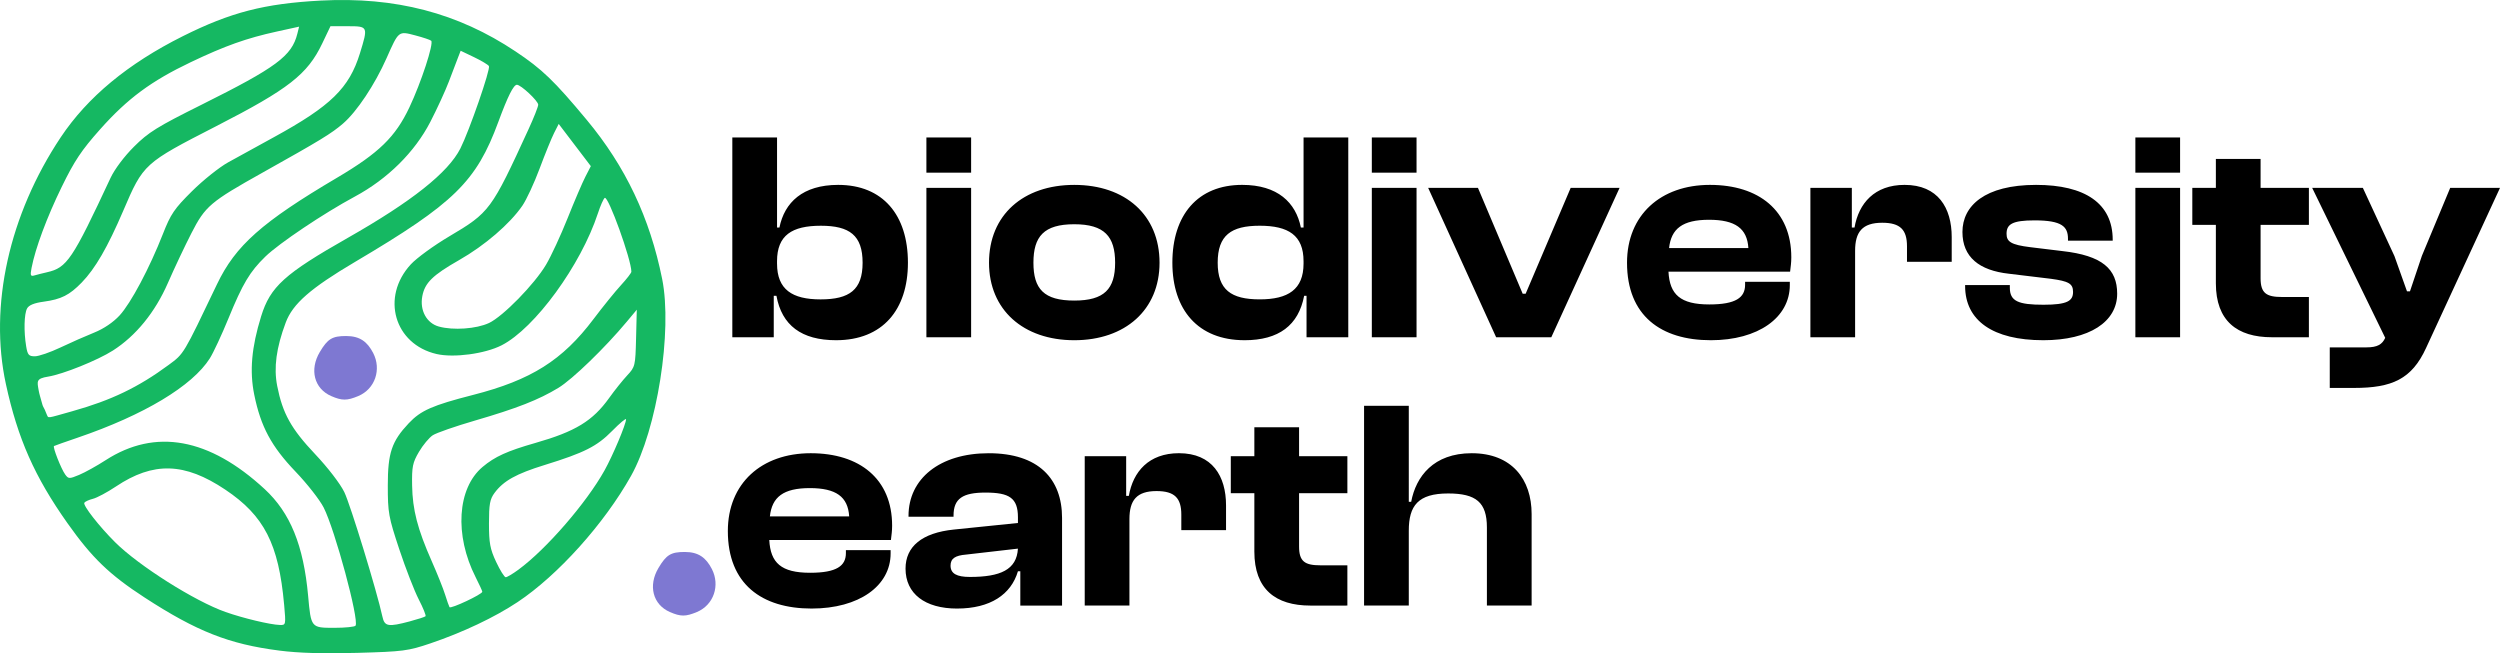 <?xml version="1.0" encoding="UTF-8" standalone="no"?>
<!-- Created with Inkscape (http://www.inkscape.org/) -->

<svg
   width="248.483mm"
   height="64.928mm"
   viewBox="0 0 248.483 64.928"
   version="1.1"
   id="svg1"
   sodipodi:docname="bitmap1.svg"
   inkscape:export-filename="bdearth.svg"
   inkscape:export-xdpi="96"
   inkscape:export-ydpi="96"
   xmlns:inkscape="http://www.inkscape.org/namespaces/inkscape"
   xmlns:sodipodi="http://sodipodi.sourceforge.net/DTD/sodipodi-0.dtd"
   xmlns="http://www.w3.org/2000/svg"
   xmlns:svg="http://www.w3.org/2000/svg">
  <sodipodi:namedview
     id="namedview1"
     pagecolor="#ffffff"
     bordercolor="#000000"
     borderopacity="0.25"
     inkscape:showpageshadow="2"
     inkscape:pageopacity="0.0"
     inkscape:pagecheckerboard="0"
     inkscape:deskcolor="#d1d1d1"
     inkscape:document-units="mm">
    <inkscape:page
       x="1.7205367e-22"
       y="0"
       width="248.483"
       height="64.928"
       id="page2"
       margin="0"
       bleed="0" />
  </sodipodi:namedview>
  <defs
     id="defs1">
    <clipPath
       clipPathUnits="userSpaceOnUse"
       id="clipPath36">
      <rect
         style="opacity:0.82;fill:#119d55;fill-opacity:1;stroke-width:0.265"
         id="rect36"
         width="66.5"
         height="66.5"
         x="10.39"
         y="28.715" />
    </clipPath>
  </defs>
  <g
     id="layer1"
     transform="translate(15.61,-116.152)">
    <g
       id="g4"
       transform="translate(-15.61,116.152)">
      <g
         id="g34"
         clip-path="url(#clipPath36)"
         transform="translate(-10.583,-29.633)"
         style="display:inline">
        <g
           id="g33">
          <path
             style="fill:#15b862;fill-opacity:1"
             d="m 38.337,94.295 c -4.981,-0.635 -8.215,-1.91 -13.403,-5.286 -3.484,-2.267 -5.21,-3.933 -7.65,-7.382 -3.261,-4.609 -4.935,-8.394 -6.115,-13.818 -1.689,-7.769 0.32,-16.824 5.441,-24.516 2.664,-4.002 6.686,-7.334 12.146,-10.063 4.75,-2.374 8.104,-3.24 13.702,-3.539 7.42,-0.395 13.628,1.224 19.364,5.052 2.649,1.768 3.836,2.909 7.081,6.809 3.858,4.637 6.268,9.721 7.494,15.807 1.04,5.167 -0.505,14.955 -3.091,19.57 -2.667,4.761 -7.272,9.884 -11.282,12.55 -2.271,1.51 -5.444,3.012 -8.662,4.102 -2.222,0.752 -2.709,0.815 -7.276,0.943 -3.353,0.093 -5.793,0.022 -7.749,-0.227 z m 7.586,-2.478 c 0.366,-0.592 -2.043,-9.515 -3.167,-11.734 -0.385,-0.76 -1.643,-2.366 -2.796,-3.57 -2.407,-2.514 -3.459,-4.473 -4.107,-7.649 -0.478,-2.344 -0.269,-4.716 0.687,-7.799 0.912,-2.941 2.317,-4.212 8.619,-7.795 6.354,-3.613 9.974,-6.487 11.182,-8.878 0.887,-1.756 3.017,-7.903 2.838,-8.192 -0.085,-0.138 -0.753,-0.537 -1.483,-0.887 l -1.328,-0.635 -0.27,0.698 c -0.148,0.384 -0.552,1.444 -0.898,2.356 -0.346,0.912 -1.176,2.719 -1.846,4.016 -1.554,3.009 -4.243,5.67 -7.502,7.423 -3.093,1.664 -7.53,4.64 -8.892,5.963 -1.549,1.506 -2.254,2.686 -3.675,6.155 -0.664,1.621 -1.494,3.402 -1.845,3.958 -1.735,2.749 -6.547,5.638 -13.137,7.887 -1.237,0.422 -2.296,0.796 -2.353,0.832 -0.15,0.092 0.713,2.284 1.117,2.836 0.32,0.437 0.403,0.439 1.384,0.03 0.574,-0.239 1.758,-0.896 2.631,-1.46 4.942,-3.191 10.296,-2.217 15.807,2.876 2.545,2.352 3.865,5.595 4.319,10.611 0.287,3.175 0.287,3.175 2.606,3.175 1.086,0 2.035,-0.097 2.109,-0.216 z m -7.102,-2.099 c -0.536,-6.014 -1.98,-8.832 -5.849,-11.42 -4.051,-2.71 -7.143,-2.797 -10.872,-0.306 -0.852,0.569 -1.877,1.117 -2.278,1.218 -0.401,0.101 -0.787,0.278 -0.859,0.394 -0.158,0.255 1.471,2.341 3.065,3.927 2.356,2.344 7.927,5.862 10.979,6.934 1.753,0.616 4.416,1.253 5.372,1.285 0.622,0.021 0.625,0.006 0.444,-2.029 z m 12.517,1.667 c 0.779,-0.207 1.472,-0.433 1.54,-0.501 0.068,-0.068 -0.234,-0.82 -0.672,-1.67 -0.438,-0.851 -1.309,-3.094 -1.937,-4.986 -1.068,-3.219 -1.141,-3.627 -1.141,-6.35 4.39e-4,-3.227 0.389,-4.38 2.079,-6.175 1.2,-1.275 2.351,-1.782 6.403,-2.82 5.764,-1.477 8.874,-3.436 11.967,-7.539 0.932,-1.236 2.159,-2.751 2.727,-3.368 0.568,-0.617 1.033,-1.218 1.033,-1.336 0,-1.196 -2.293,-7.555 -2.646,-7.337 -0.123,0.076 -0.428,0.762 -0.678,1.524 -1.691,5.159 -6.275,11.443 -9.574,13.126 -1.663,0.848 -4.749,1.262 -6.461,0.867 -4.21,-0.972 -5.56,-5.663 -2.564,-8.912 0.58,-0.629 2.293,-1.877 3.805,-2.772 4.039,-2.391 4.196,-2.602 7.903,-10.674 0.525,-1.143 0.955,-2.232 0.955,-2.42 0,-0.374 -1.719,-1.984 -2.119,-1.984 -0.333,0 -0.908,1.15 -1.842,3.682 -2.196,5.956 -4.381,8.092 -14.223,13.911 -4.444,2.627 -6.213,4.173 -6.911,6.04 -0.942,2.517 -1.206,4.483 -0.847,6.306 0.536,2.727 1.385,4.253 3.766,6.771 1.265,1.338 2.5,2.944 2.904,3.778 0.609,1.256 3.251,9.887 3.784,12.363 0.215,0.998 0.563,1.059 2.75,0.477 z m 7.183,-2.937 c 0,-0.075 -0.301,-0.73 -0.668,-1.455 -2.116,-4.175 -1.821,-8.832 0.692,-10.947 1.224,-1.03 2.444,-1.585 5.247,-2.386 3.988,-1.14 5.704,-2.187 7.343,-4.48 0.533,-0.746 1.337,-1.75 1.785,-2.231 0.793,-0.85 0.817,-0.951 0.885,-3.704 l 0.071,-2.83 -0.993,1.191 c -2.166,2.597 -5.408,5.735 -6.797,6.576 -1.972,1.195 -4.107,2.032 -8.311,3.257 -1.938,0.565 -3.818,1.22 -4.178,1.455 -0.36,0.236 -0.976,0.977 -1.371,1.648 -0.63,1.072 -0.712,1.475 -0.681,3.336 0.041,2.422 0.537,4.339 1.953,7.541 0.547,1.237 1.143,2.725 1.323,3.307 0.181,0.582 0.379,1.146 0.44,1.254 0.113,0.199 3.259,-1.279 3.259,-1.531 z m 3.598,-2.2 c 2.759,-2.026 6.743,-6.619 8.55,-9.86 0.825,-1.479 2.139,-4.6 2.139,-5.079 0,-0.138 -0.618,0.378 -1.374,1.146 -1.521,1.545 -2.76,2.172 -6.71,3.393 -2.841,0.878 -4.101,1.58 -4.988,2.777 -0.462,0.623 -0.553,1.128 -0.553,3.043 0,1.94 0.11,2.531 0.713,3.817 0.392,0.837 0.821,1.521 0.952,1.521 0.132,0 0.704,-0.341 1.271,-0.757 z M 17.778,70.503 c 3.856,-1.078 6.567,-2.382 9.574,-4.603 1.525,-1.126 1.433,-0.973 4.802,-8.021 1.836,-3.841 4.465,-6.173 11.922,-10.577 4.169,-2.462 5.804,-4.051 7.197,-6.995 1.169,-2.47 2.44,-6.352 2.168,-6.624 -0.086,-0.086 -0.792,-0.324 -1.57,-0.529 -1.692,-0.446 -1.653,-0.477 -2.866,2.259 -1.164,2.627 -2.954,5.317 -4.323,6.497 -1.153,0.994 -2.235,1.654 -7.988,4.873 -5.217,2.919 -5.708,3.336 -7.088,6.031 -0.651,1.271 -1.703,3.497 -2.337,4.948 -1.274,2.915 -3.179,5.254 -5.469,6.715 -1.52,0.969 -4.954,2.352 -6.426,2.588 -1.223,0.196 -1.104,0.467 -0.947,1.375 0.066,0.384 0.174,0.682 0.267,1.045 0.101,0.394 0.126,0.476 0.275,0.746 0.143,0.259 0.135,0.345 0.258,0.594 0.2,0.406 -0.103,0.421 2.552,-0.321 z m -1.185,-6.333 c 1.015,-0.482 2.525,-1.149 3.357,-1.482 0.942,-0.378 1.893,-1.021 2.521,-1.704 1.125,-1.225 2.974,-4.703 4.309,-8.109 0.773,-1.972 1.128,-2.494 2.884,-4.236 1.101,-1.093 2.717,-2.383 3.59,-2.867 0.873,-0.484 2.927,-1.614 4.565,-2.511 5.65,-3.094 7.47,-4.87 8.538,-8.328 0.826,-2.673 0.815,-2.695 -1.203,-2.695 h -1.725 l -0.821,1.719 c -1.465,3.066 -3.331,4.523 -10.521,8.21 -7.212,3.699 -7.247,3.73 -9.258,8.421 -1.554,3.624 -2.778,5.739 -4.125,7.126 -1.215,1.251 -2.042,1.668 -3.777,1.903 -0.947,0.128 -1.477,0.344 -1.654,0.675 -0.294,0.549 -0.335,2.28 -0.09,3.762 0.141,0.855 0.261,0.992 0.864,0.992 0.385,0 1.531,-0.394 2.545,-0.876 z m 42.59,-2.431 c 1.389,-0.651 4.523,-3.855 5.677,-5.804 0.503,-0.849 1.466,-2.927 2.14,-4.617 0.674,-1.69 1.469,-3.545 1.767,-4.122 l 0.541,-1.049 -1.597,-2.098 -1.597,-2.098 -0.456,0.898 c -0.251,0.494 -0.899,2.083 -1.439,3.532 -0.54,1.449 -1.315,3.116 -1.721,3.704 -1.253,1.816 -3.73,3.944 -6.283,5.4 -2.638,1.504 -3.409,2.261 -3.659,3.592 -0.264,1.405 0.428,2.675 1.641,3.012 1.429,0.398 3.737,0.235 4.988,-0.351 z m -43.921,-5.049 c 1.977,-0.447 2.508,-1.236 6.309,-9.376 0.402,-0.86 1.361,-2.137 2.332,-3.105 1.438,-1.434 2.296,-1.967 6.691,-4.157 7.457,-3.717 8.99,-4.852 9.542,-7.064 l 0.176,-0.707 -2.206,0.484 c -3.025,0.663 -5.137,1.415 -8.556,3.044 -3.943,1.879 -6.29,3.616 -9.003,6.662 -1.872,2.102 -2.565,3.141 -3.841,5.758 -1.473,3.02 -2.612,6.083 -2.988,8.038 -0.144,0.749 -0.102,0.857 0.291,0.74 0.253,-0.075 0.817,-0.217 1.254,-0.316 z"
             id="path15" />
        </g>
        <path
           d="m 59.293,71.588 c -1.694,-0.737 -2.182,-2.622 -1.134,-4.382 0.781,-1.312 1.235,-1.587 2.614,-1.587 1.376,0 2.113,0.576 2.689,1.689 0.84,1.625 0.197,3.576 -1.487,4.28 -1.114,0.465 -1.613,0.466 -2.681,7.7e-4 z"
           style="fill:#7e78d2;fill-opacity:1"
           id="path1"
           transform="translate(-15.788,-2.588)" />
      </g>
      <path
         d="m 92.954,93.052 c -1.694,-0.737 -2.182,-2.622 -1.134,-4.382 0.781,-1.312 1.235,-1.587 2.614,-1.587 1.376,0 2.113,0.576 2.689,1.689 0.84,1.625 0.197,3.576 -1.487,4.28 -1.114,0.465 -1.613,0.466 -2.681,7.7e-4 z"
         style="display:inline;fill:#7e78d2;fill-opacity:1"
         id="path1-3"
         transform="translate(-26.371,-32.221)" />
      <g
         id="layer1-4"
         transform="translate(-26.371,-32.221)" />
      <g
         id="text3"
         style="font-weight:600;font-size:29.633px;line-height:0.9;font-family:'Clash Display';-inkscape-font-specification:'Clash Display Semi-Bold';stroke-width:0.265"
         aria-label="biodiversityearth">
        <path
           d="m 76.906,33.519 v -4.119 h 0.267 c 0.533,2.934 2.489,4.415 5.927,4.415 4.623,0 7.142,-3.023 7.142,-7.705 0,-4.741 -2.489,-7.734 -6.934,-7.734 -3.526,0 -5.334,1.748 -5.838,4.238 h -0.237 v -8.949 h -4.445 v 19.854 z m 0.326,-7.319 v -0.237 c 0,-2.578 1.482,-3.526 4.356,-3.526 2.845,0 4.149,0.948 4.149,3.675 0,2.697 -1.304,3.645 -4.178,3.645 -2.815,0 -4.326,-0.978 -4.326,-3.556 z m 19.291,-9.038 v -3.497 h -4.445 v 3.497 z m 0,16.358 V 18.673 h -4.445 v 14.846 z m 10.253,0.296 c 5.067,0 8.475,-3.023 8.475,-7.705 0,-4.741 -3.408,-7.734 -8.475,-7.734 -5.067,0 -8.475,2.993 -8.475,7.734 0,4.682 3.408,7.705 8.475,7.705 z m 0,-3.941 c -3.023,0 -4.06,-1.156 -4.06,-3.763 0,-2.608 1.037,-3.823 4.06,-3.823 2.993,0 4.06,1.215 4.06,3.823 0,2.608 -1.067,3.763 -4.06,3.763 z m 16.921,3.941 c 3.408,0 5.364,-1.482 5.927,-4.415 h 0.237 v 4.119 h 4.149 V 13.665 h -4.445 v 8.949 h -0.267 c -0.504,-2.489 -2.311,-4.238 -5.838,-4.238 -4.415,0 -6.934,2.993 -6.934,7.734 0,4.682 2.548,7.705 7.171,7.705 z m -2.667,-7.705 c 0,-2.726 1.333,-3.675 4.178,-3.675 2.845,0 4.356,0.948 4.356,3.526 v 0.237 c 0,2.578 -1.541,3.556 -4.356,3.556 -2.845,0 -4.178,-0.948 -4.178,-3.645 z m 19.765,-8.949 v -3.497 h -4.445 v 3.497 z m 0,16.358 V 18.673 h -4.445 v 14.846 z m 13.394,0 6.786,-14.846 h -4.86 l -4.475,10.52 h -0.296 l -4.445,-10.52 h -4.949 l 6.756,14.846 z m 15.854,0.296 c 4.712,0 7.853,-2.252 7.853,-5.482 v -0.326 h -4.445 v 0.296 c 0,1.274 -0.919,1.956 -3.556,1.956 -2.874,0 -3.941,-0.978 -4.06,-3.26 h 12.09 c 0.059,-0.504 0.119,-0.889 0.119,-1.422 0,-4.652 -3.23,-7.201 -8.09,-7.201 -4.889,0 -8.238,2.993 -8.238,7.734 0,5.275 3.378,7.705 8.327,7.705 z m -0.178,-11.972 c 2.608,0 3.793,0.859 3.912,2.815 h -7.882 c 0.207,-1.926 1.333,-2.815 3.971,-2.815 z m 14.52,11.676 v -8.594 c 0,-1.867 0.711,-2.786 2.697,-2.786 1.808,0 2.46,0.711 2.46,2.341 v 1.541 h 4.445 v -2.46 c 0,-2.904 -1.363,-5.186 -4.682,-5.186 -2.993,0 -4.564,1.837 -4.978,4.238 h -0.267 v -3.941 h -4.119 v 14.846 z m 18.699,0.296 c 4.593,0 7.349,-1.837 7.349,-4.623 0,-2.46 -1.482,-3.793 -5.453,-4.238 l -3.171,-0.385 c -1.956,-0.237 -2.371,-0.563 -2.371,-1.333 0,-0.948 0.563,-1.333 2.786,-1.333 2.726,0 3.319,0.622 3.319,1.837 v 0.178 h 4.445 v -0.089 c 0,-3.615 -2.756,-5.453 -7.616,-5.453 -5.097,0 -7.319,2.074 -7.319,4.682 0,2.489 1.659,3.823 4.623,4.149 l 4.178,0.504 c 1.748,0.237 2.193,0.474 2.193,1.304 0,0.889 -0.563,1.274 -2.934,1.274 -2.519,0 -3.349,-0.356 -3.349,-1.689 v -0.267 h -4.445 v 0.089 c 0,3.437 2.756,5.393 7.764,5.393 z m 13.602,-16.654 v -3.497 h -4.445 v 3.497 z m 0,16.358 V 18.673 h -4.445 v 14.846 z m 12.802,0 v -4 h -2.667 c -1.571,0 -2.134,-0.385 -2.134,-1.867 v -5.304 h 4.801 v -3.675 h -4.801 v -2.874 h -4.445 v 2.874 h -2.341 v 3.675 h 2.341 v 5.808 c 0,3.734 2.104,5.364 5.571,5.364 z m 4.504,5.038 c 3.734,0 5.719,-0.859 7.142,-3.971 l 7.349,-15.913 h -4.949 l -2.815,6.756 -1.185,3.526 h -0.296 l -1.245,-3.497 -3.141,-6.786 h -5.038 l 7.26,14.906 c -0.296,0.652 -0.77,0.948 -1.867,0.948 h -3.645 v 4.03 z"
           id="path2" />
        <path
           d="m 80.669,60.486 c 4.712,0 7.853,-2.252 7.853,-5.482 v -0.326 h -4.445 v 0.296 c 0,1.274 -0.919,1.956 -3.556,1.956 -2.874,0 -3.941,-0.978 -4.06,-3.26 H 88.552 c 0.059,-0.504 0.119,-0.889 0.119,-1.422 0,-4.652 -3.23,-7.201 -8.09,-7.201 -4.889,0 -8.238,2.993 -8.238,7.734 0,5.275 3.378,7.705 8.327,7.705 z m -0.178,-11.972 c 2.608,0 3.793,0.859 3.912,2.815 h -7.882 c 0.207,-1.926 1.333,-2.815 3.971,-2.815 z m 14.639,11.972 c 3.289,0 5.364,-1.393 6.045,-3.704 h 0.237 v 3.408 h 4.149 v -8.712 c 0,-3.882 -2.341,-6.43 -7.29,-6.43 -4.889,0 -7.971,2.548 -7.971,6.223 v 0.089 h 4.475 v -0.119 c 0,-1.689 0.919,-2.282 3.171,-2.282 2.371,0 3.23,0.533 3.23,2.46 v 0.563 l -6.371,0.652 c -3.171,0.326 -4.801,1.689 -4.801,3.882 0,2.489 1.926,3.971 5.127,3.971 z M 94.478,56.218 c 0,-0.711 0.474,-1.008 1.541,-1.096 l 5.156,-0.593 c -0.119,2.104 -1.748,2.815 -4.771,2.815 -1.304,0 -1.926,-0.326 -1.926,-1.126 z m 17.78,3.971 v -8.594 c 0,-1.867 0.711,-2.786 2.697,-2.786 1.808,0 2.46,0.711 2.46,2.341 v 1.541 h 4.445 v -2.46 c 0,-2.904 -1.363,-5.186 -4.682,-5.186 -2.993,0 -4.564,1.837 -4.978,4.238 h -0.267 v -3.941 h -4.119 v 14.846 z m 21.662,0 v -4 h -2.667 c -1.571,0 -2.134,-0.385 -2.134,-1.867 v -5.304 h 4.801 v -3.675 h -4.801 v -2.874 h -4.445 v 2.874 h -2.341 v 3.675 h 2.341 v 5.808 c 0,3.734 2.104,5.364 5.571,5.364 z m 6.104,0 v -7.438 c 0,-2.489 0.919,-3.704 3.912,-3.704 2.786,0 3.852,0.889 3.852,3.378 v 7.764 h 4.445 v -9.097 c 0,-3.437 -1.956,-6.045 -5.956,-6.045 -3.793,0 -5.541,2.311 -6.016,4.83 h -0.237 V 40.335 h -4.445 v 19.854 z"
           id="path3" />
      </g>
    </g>
  </g>
</svg>
